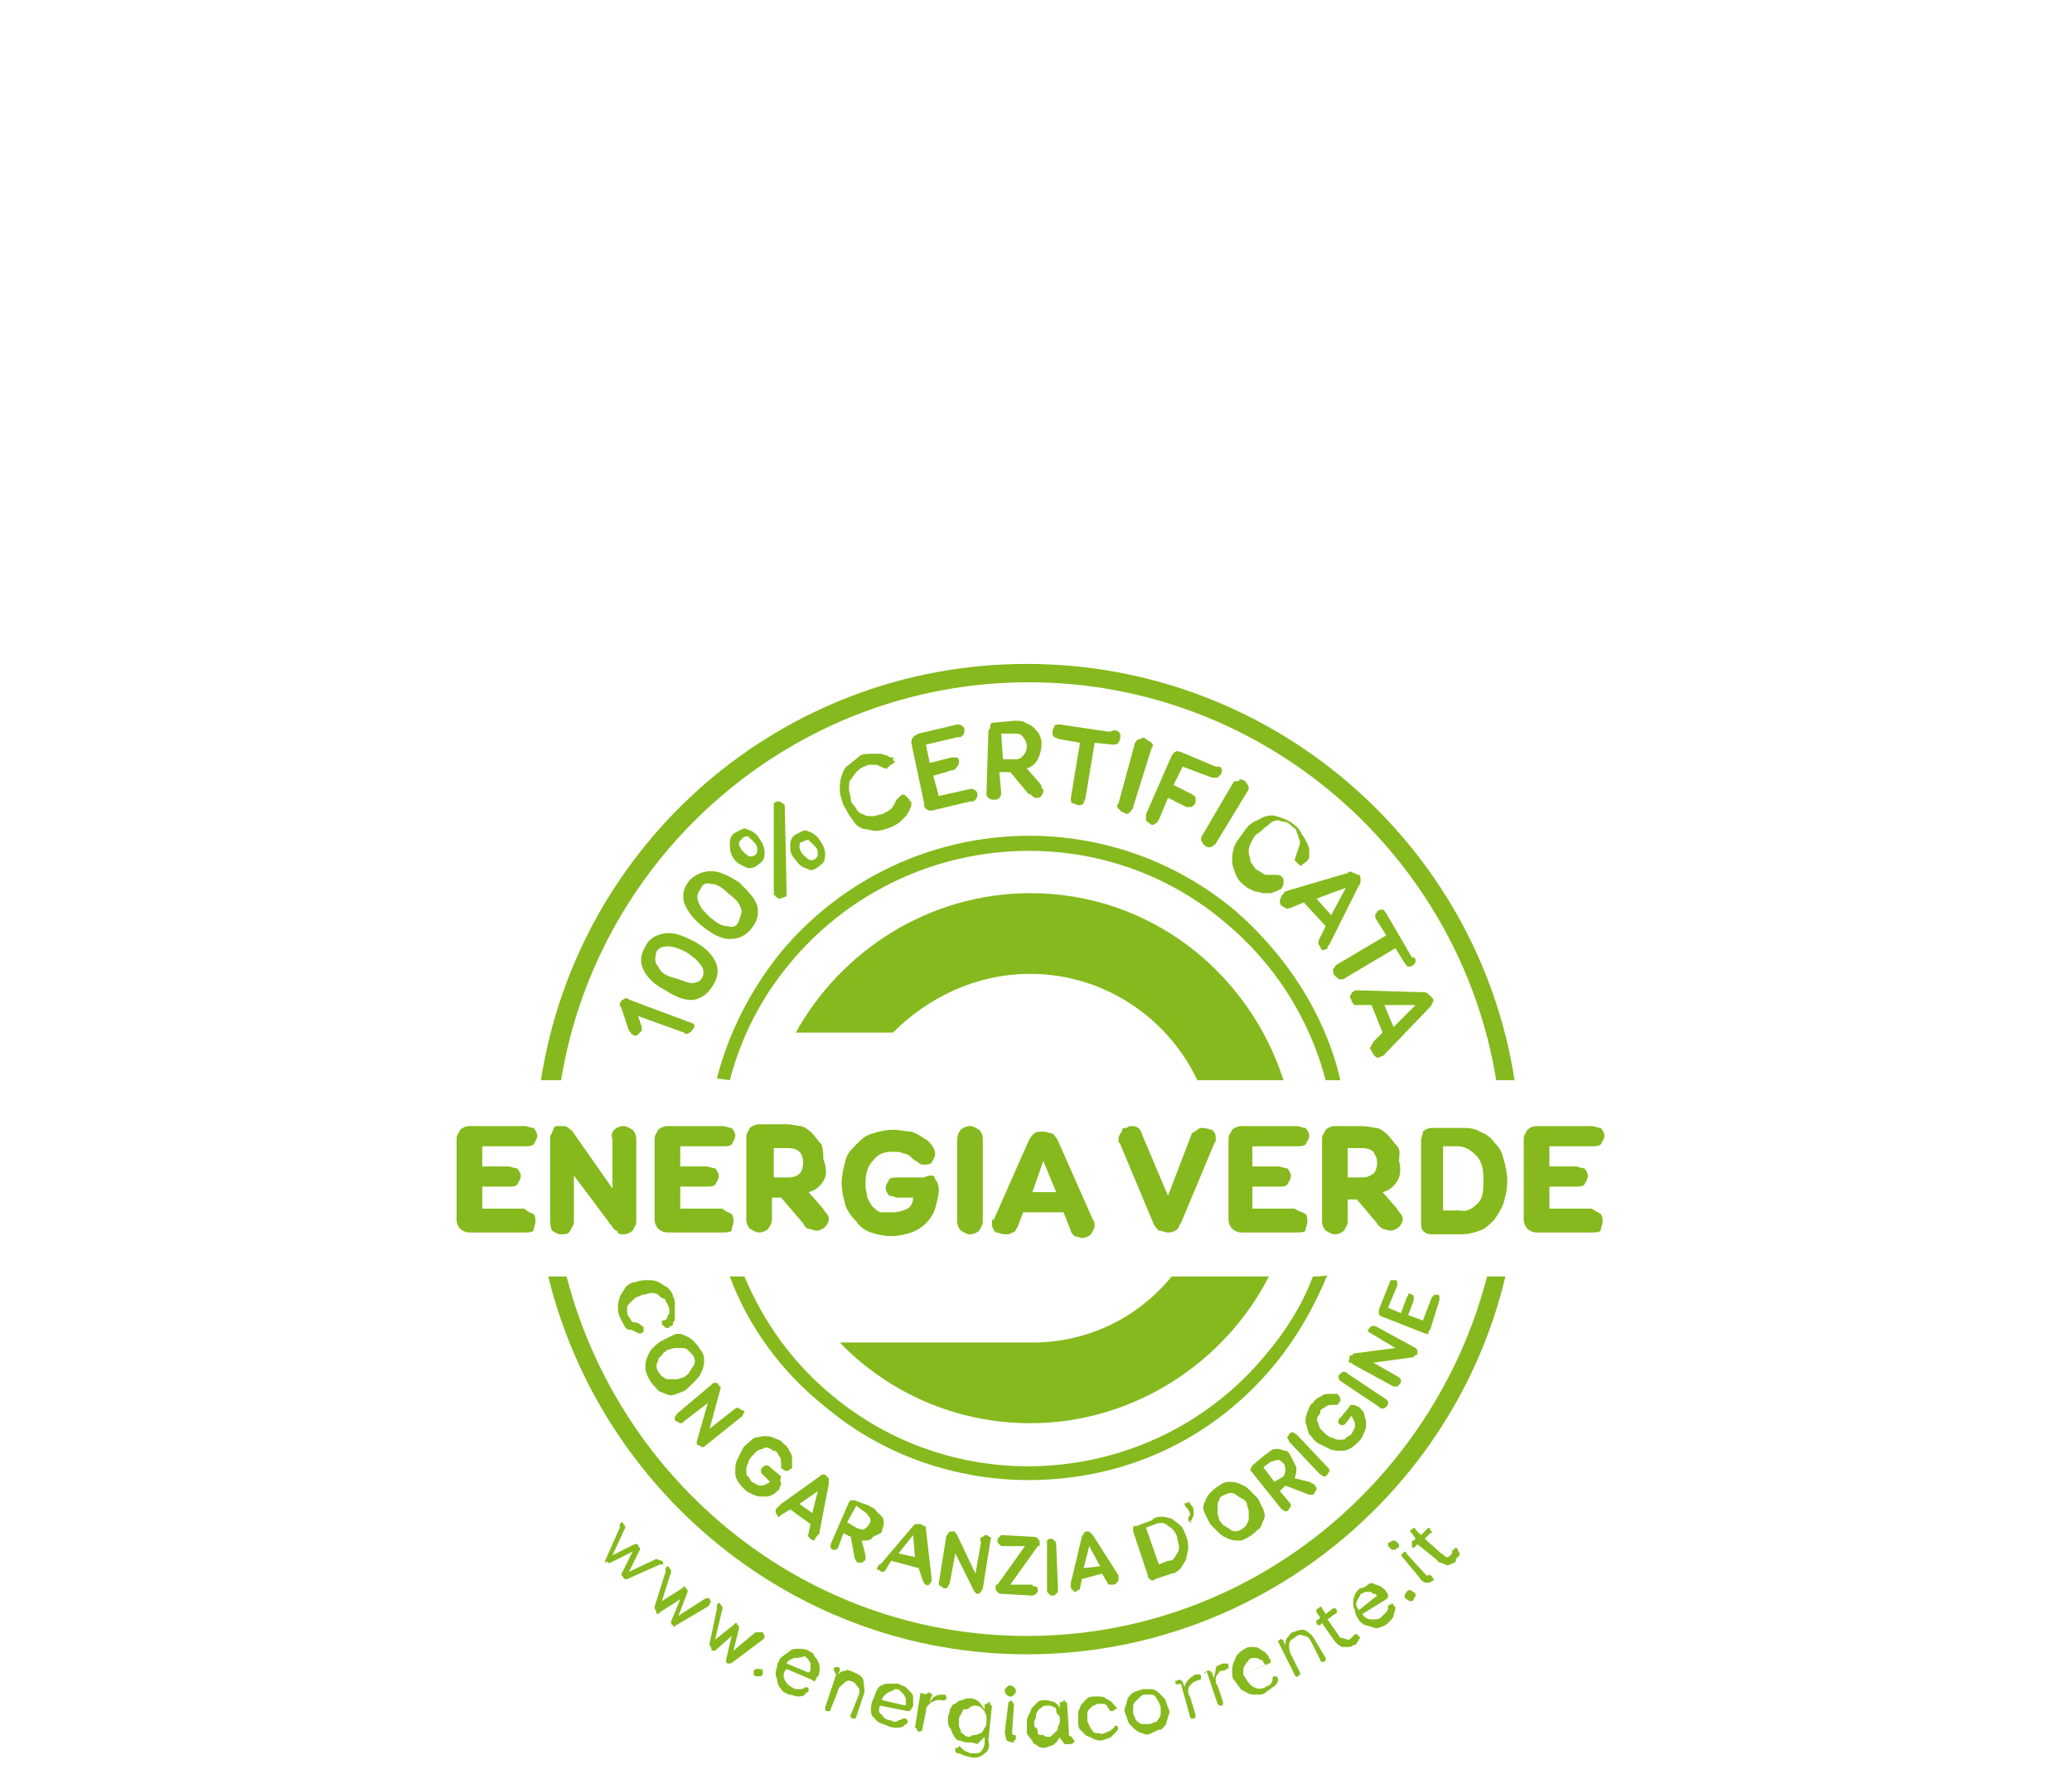<?xml version="1.0" encoding="utf-8"?>
<!-- Generator: Adobe Illustrator 22.1.0, SVG Export Plug-In . SVG Version: 6.00 Build 0)  -->
<svg version="1.1" id="Livello_1" xmlns="http://www.w3.org/2000/svg" xmlns:xlink="http://www.w3.org/1999/xlink" x="0px" y="0px"
	 viewBox="0 0 113 97" style="enable-background:new 0 0 113 97;" xml:space="preserve">
<style type="text/css">
	.st0{fill:#85B91D;}
</style>
<g>
	<g>
		<path class="st0" d="M37.8,55.8c0.1,0.1,0.1,0.2,0,0.3s-0.1,0.2-0.2,0.2c-0.1,0.1-0.2,0.1-0.3,0l-2.5-0.9L35,56c0,0.1,0,0.1,0,0.1
			c0,0.1,0,0.1,0,0.1c-0.1,0.1-0.1,0.1-0.2,0.2c-0.1,0.1-0.2,0.1-0.3,0c-0.1,0-0.1-0.1-0.1-0.1c-0.1-0.1-0.1-0.1-0.1-0.1L33.9,55
			c0-0.1-0.1-0.1-0.1-0.2s0-0.1,0-0.1c0.1-0.1,0.1-0.2,0.2-0.2c0.1-0.1,0.2-0.1,0.3,0l3.2,1.2C37.6,55.7,37.7,55.8,37.8,55.8z"/>
		<path class="st0" d="M36.2,50.9c0.5-0.1,1,0.1,1.6,0.4c0.6,0.3,1,0.7,1.2,1.1c0.2,0.4,0.2,0.8-0.1,1.3s-0.6,0.7-1,0.8
			s-1-0.1-1.6-0.5c-0.6-0.3-1-0.7-1.2-1.1c-0.2-0.4-0.2-0.8,0.1-1.3C35.4,51.2,35.7,51,36.2,50.9z M35.9,52.7
			c0.1,0.3,0.4,0.5,0.8,0.6s0.8,0.3,1,0.3c0.3,0,0.5-0.1,0.6-0.3s0.1-0.5-0.1-0.7c-0.2-0.3-0.5-0.5-0.8-0.7c-0.4-0.2-0.7-0.3-1-0.3
			s-0.5,0.1-0.6,0.3C35.7,52.3,35.7,52.5,35.9,52.7z"/>
		<path class="st0" d="M38.8,47.5c0.5,0,1,0.3,1.5,0.6c0.5,0.5,0.9,0.9,1,1.3c0.1,0.5,0,0.8-0.3,1.2s-0.7,0.6-1.2,0.6
			s-1-0.3-1.5-0.7s-0.8-0.8-1-1.3c-0.1-0.5,0-0.8,0.3-1.2C37.9,47.7,38.3,47.5,38.8,47.5z M38.1,49.2c0.1,0.3,0.3,0.5,0.6,0.8
			c0.4,0.3,0.6,0.5,1,0.5c0.3,0.1,0.5,0,0.6-0.3s0.2-0.5,0.1-0.7c-0.1-0.3-0.3-0.5-0.7-0.8c-0.3-0.3-0.6-0.5-0.9-0.5
			c-0.3-0.1-0.5,0-0.6,0.3C38,48.7,38,49,38.1,49.2z"/>
		<path class="st0" d="M39.8,46c0-0.3,0.1-0.5,0.3-0.6s0.5-0.3,0.6-0.2c0.3,0.1,0.5,0.2,0.7,0.5s0.3,0.5,0.3,0.8s-0.1,0.5-0.3,0.6
			c-0.2,0.2-0.5,0.3-0.7,0.2s-0.5-0.2-0.7-0.5C39.8,46.5,39.8,46.2,39.8,46z M40.3,46c0,0.1,0.1,0.3,0.2,0.4
			c0.1,0.1,0.3,0.3,0.4,0.3c0.1,0,0.2,0,0.3-0.1s0.1-0.1,0.1-0.3s-0.1-0.3-0.2-0.4c-0.1-0.1-0.3-0.3-0.3-0.3c-0.1,0-0.2,0-0.3,0.1
			C40.3,45.9,40.3,45.9,40.3,46z M42.2,43.8L42.2,43.8c0.1-0.1,0.2-0.1,0.3-0.1s0.1,0.1,0.2,0.1l0.1,0.1V44l0.1,4.7
			c0,0.1,0,0.1,0,0.1c0,0.1-0.1,0.1-0.1,0.1C42.6,49,42.5,49,42.5,49c-0.1,0-0.1-0.1-0.2-0.1c0-0.1-0.1-0.1-0.1-0.1v-0.1V44
			C42.2,43.9,42.2,43.8,42.2,43.8z M43.1,46.1c0-0.3,0.1-0.5,0.3-0.6s0.5-0.3,0.6-0.2c0.3,0.1,0.5,0.2,0.7,0.5s0.3,0.5,0.3,0.8
			s-0.1,0.5-0.3,0.6c-0.2,0.2-0.5,0.3-0.6,0.2c-0.3-0.1-0.5-0.2-0.7-0.5C43.1,46.6,43.1,46.4,43.1,46.1z M43.6,46.2
			c0,0.1,0.1,0.3,0.2,0.4c0.1,0.1,0.3,0.3,0.4,0.3c0.1,0,0.2,0,0.3-0.1s0.1-0.1,0.1-0.3s-0.1-0.3-0.2-0.4c-0.1-0.1-0.3-0.3-0.3-0.3
			c-0.1,0-0.2,0-0.3,0.1C43.6,45.9,43.6,46,43.6,46.2z"/>
		<path class="st0" d="M48,41.8c-0.1-0.1-0.2-0.1-0.3-0.1s-0.2,0-0.3,0s-0.2,0.1-0.3,0.1c-0.2,0.1-0.3,0.2-0.4,0.3
			c-0.1,0.1-0.2,0.3-0.3,0.4c-0.1,0.1-0.1,0.3-0.1,0.5s0.1,0.4,0.1,0.6s0.2,0.3,0.3,0.5s0.3,0.3,0.4,0.3c0.1,0.1,0.3,0.1,0.5,0.1
			s0.3-0.1,0.5-0.1c0.2-0.1,0.4-0.2,0.5-0.3s0.2-0.3,0.3-0.5c0.1-0.1,0.1-0.1,0.2-0.2c0.1-0.1,0.2-0.1,0.3,0s0.1,0.1,0.2,0.2
			c0,0.1,0,0.1,0.1,0.1c0,0.1,0,0.1,0,0.2c0,0.1-0.1,0.2-0.1,0.3c-0.1,0.1-0.1,0.2-0.2,0.3s-0.2,0.2-0.3,0.3s-0.3,0.2-0.5,0.3
			c-0.3,0.1-0.5,0.2-0.8,0.2s-0.5-0.1-0.7-0.1c-0.3-0.1-0.5-0.3-0.6-0.5c-0.2-0.2-0.3-0.5-0.5-0.8c-0.1-0.3-0.2-0.6-0.2-0.8
			c0-0.3,0-0.5,0.1-0.8s0.2-0.5,0.4-0.6c0.2-0.2,0.4-0.3,0.6-0.5c0.2-0.1,0.4-0.1,0.6-0.1c0.2,0,0.3,0,0.5,0c0.1,0,0.3,0.1,0.4,0.1
			c0.1,0.1,0.2,0.1,0.3,0.1s0.1,0.1,0.1,0.1c-0.1-0.1-0.1-0.1-0.1,0s0.1,0.1,0.1,0.1c0,0.1,0,0.1-0.1,0.1c0,0.1-0.1,0.1-0.1,0.1
			c-0.1,0-0.1,0.1-0.1,0.1c-0.1,0-0.1,0-0.1,0.1c-0.1,0-0.1,0-0.1,0C48.2,41.9,48.1,41.8,48,41.8z"/>
		<path class="st0" d="M53.2,43.1c0.1,0.1,0.1,0.1,0.1,0.2c0,0.1,0,0.2-0.1,0.3s-0.1,0.1-0.3,0.1l-2.1,0.5c-0.1,0-0.2,0-0.3-0.1
			s-0.1-0.1-0.1-0.3l-0.7-3.3c0-0.1,0-0.2,0.1-0.3s0.1-0.1,0.3-0.2l2.1-0.5c0.1,0,0.2,0,0.3,0.1s0.1,0.1,0.1,0.2
			c0,0.1,0,0.2-0.1,0.3s-0.1,0.1-0.3,0.1l-1.7,0.4l0.2,1l1.2-0.3c0.1,0,0.2,0,0.3,0c0.1,0.1,0.1,0.1,0.1,0.2c0,0.1,0,0.2-0.1,0.3
			S52.1,42,51.9,42l-1,0.3l0.3,1.1L53,43C53,43,53.2,43.1,53.2,43.1z"/>
		<path class="st0" d="M56.6,41.4c-0.1,0.2-0.3,0.4-0.6,0.5l0.7,0.8c0.1,0.1,0.1,0.2,0.1,0.2c0,0.1,0.1,0.1,0.1,0.2
			c0,0.1,0,0.1-0.1,0.3c-0.1,0.1-0.1,0.1-0.3,0.1c-0.1,0-0.1,0-0.2-0.1s-0.1-0.1-0.2-0.1l-1-1.2h-0.6l0.1,1.1c0,0.1,0,0.2-0.1,0.3
			s-0.1,0.1-0.3,0.1c-0.1,0-0.2,0-0.3-0.1s-0.1-0.1-0.1-0.3l0.1-3.2c0-0.1,0-0.2,0.1-0.3c0-0.3,0.1-0.3,0.2-0.3l1.1-0.1
			c0.3,0,0.5,0,0.6,0.1c0.2,0.1,0.3,0.1,0.5,0.3c0.1,0.1,0.3,0.3,0.3,0.4c0.1,0.2,0.1,0.3,0.1,0.5C56.8,40.9,56.7,41.2,56.6,41.4z
			 M55.8,41.2c0.1-0.1,0.2-0.3,0.2-0.5s-0.1-0.4-0.2-0.5C55.7,40,55.5,40,55.3,40h-0.7l0.1,1.4h0.7C55.6,41.4,55.7,41.3,55.8,41.2z"
			/>
		<path class="st0" d="M61,39.9c0.1,0.1,0.1,0.1,0.1,0.3S61,40.4,61,40.5c-0.1,0.1-0.2,0.1-0.3,0.1l-1-0.1l-0.5,3
			c0,0.1-0.1,0.2-0.1,0.3c-0.1,0.1-0.2,0.1-0.3,0.1s-0.2-0.1-0.3-0.1s-0.1-0.2-0.1-0.3l0.5-3l-1.1-0.2c-0.1,0-0.2-0.1-0.3-0.1
			c-0.1-0.1-0.1-0.1-0.1-0.3s0.1-0.2,0.1-0.3s0.2-0.1,0.3-0.1l2.7,0.4C60.8,39.8,60.9,39.8,61,39.9z"/>
		<path class="st0" d="M62.2,40.3c0.1-0.1,0.2-0.1,0.3,0s0.2,0.1,0.3,0.2c0.1,0.1,0.1,0.2,0,0.3l-1,3.2c0,0.1-0.1,0.2-0.2,0.3
			c-0.1,0.1-0.2,0.1-0.3,0c-0.1,0-0.2-0.1-0.3-0.2c-0.1-0.1-0.1-0.2,0-0.3l0.9-3.3C62,40.4,62,40.3,62.2,40.3z"/>
		<path class="st0" d="M66.6,41.9c0.1,0.1,0,0.2,0,0.3c-0.1,0.1-0.1,0.1-0.2,0.2c-0.1,0-0.2,0-0.3,0l-1.6-0.6l-0.5,1l1,0.5
			c0.1,0.1,0.2,0.1,0.2,0.2c0,0.1,0,0.2,0,0.3c-0.1,0.1-0.1,0.1-0.2,0.2c-0.1,0-0.2,0-0.3,0l-1-0.5l-0.5,1.2
			c-0.1,0.1-0.1,0.2-0.2,0.2c-0.1,0.1-0.2,0.1-0.3,0s-0.2-0.1-0.2-0.2s0-0.2,0-0.3l1.4-3.2C64,41.1,64,41,64.1,41
			c0.1-0.1,0.2,0,0.3,0l1.9,0.8C66.5,41.8,66.6,41.8,66.6,41.9z"/>
		<path class="st0" d="M67.6,42.5c0.1,0,0.2,0,0.3,0.1c0.1,0.1,0.1,0.1,0.2,0.3c0,0.1,0,0.2-0.1,0.3L66.3,46
			c-0.1,0.1-0.1,0.1-0.3,0.2c-0.1,0-0.2,0-0.3-0.1c-0.1-0.1-0.1-0.1-0.2-0.3c0-0.1,0-0.2,0.1-0.3l1.7-2.9
			C67.5,42.6,67.6,42.6,67.6,42.5z"/>
		<path class="st0" d="M70.9,45.9c0-0.1-0.1-0.2-0.1-0.3s-0.1-0.2-0.1-0.3s-0.1-0.1-0.3-0.3s-0.3-0.2-0.5-0.2
			c-0.1-0.1-0.3-0.1-0.5,0S69.2,45,69,45.1c-0.1,0.1-0.3,0.3-0.5,0.4c-0.1,0.1-0.2,0.3-0.3,0.5c-0.1,0.2-0.1,0.3-0.1,0.5
			c0,0.1,0.1,0.3,0.1,0.5c0.1,0.1,0.2,0.3,0.3,0.4c0.2,0.1,0.3,0.2,0.5,0.3c0.2,0,0.4,0,0.6,0c0.1,0,0.2,0,0.3,0.1
			c0.1,0.1,0.1,0.1,0.1,0.3c0,0.1,0,0.2-0.1,0.3c0,0.1-0.1,0.1-0.1,0.1c-0.1,0-0.1,0.1-0.2,0.1s-0.2,0.1-0.3,0.1s-0.3,0-0.4,0
			s-0.3-0.1-0.5-0.1c-0.1-0.1-0.3-0.1-0.5-0.3c-0.3-0.2-0.4-0.4-0.5-0.6c-0.1-0.3-0.2-0.5-0.2-0.7c0-0.3,0-0.5,0.1-0.8
			s0.3-0.5,0.5-0.8s0.4-0.5,0.6-0.6c0.3-0.1,0.5-0.3,0.7-0.3c0.3-0.1,0.5,0,0.8,0.1s0.5,0.2,0.7,0.4c0.2,0.1,0.3,0.3,0.4,0.5
			c0.1,0.1,0.2,0.3,0.3,0.5s0.1,0.3,0.1,0.4c0,0.1,0,0.2,0,0.3s0,0.1-0.1,0.2c0,0.1-0.1,0.1-0.1,0.1c-0.1,0.1-0.1,0.1-0.1,0.1
			c-0.1,0-0.1,0.1-0.1,0.1c-0.1,0-0.1,0-0.1,0l-0.1-0.1L70.7,47l-0.1-0.1C70.9,46,70.9,46,70.9,45.9z"/>
		<path class="st0" d="M71.1,49.2l-0.7,0.3c-0.1,0-0.2,0.1-0.3,0c-0.1,0-0.1-0.1-0.2-0.1c-0.1-0.1-0.1-0.2-0.1-0.3s0.1-0.2,0.1-0.3
			c0.1,0,0.1-0.1,0.1-0.1l0.1-0.1l3.4-1c0.1-0.1,0.2-0.1,0.3,0c0.1,0,0.2,0.1,0.3,0.1s0.1,0.2,0.1,0.3s0,0.2-0.1,0.3l-1.6,3.2
			c-0.1,0.1-0.1,0.1-0.1,0.2c-0.1,0.1-0.3,0.1-0.3,0.1S72,51.7,72,51.6c-0.1-0.1-0.1-0.1-0.1-0.2s0-0.1,0.1-0.3l0.3-0.6L71.1,49.2z
			 M72.6,49.9l0.8-1.5L71.8,49L72.6,49.9z"/>
		<path class="st0" d="M77.2,52.4c0,0.1-0.1,0.2-0.1,0.2c-0.1,0.1-0.2,0.1-0.3,0.1s-0.1-0.1-0.2-0.2l-0.5-0.8l-2.7,1.6
			c-0.1,0.1-0.2,0.1-0.3,0.1s-0.2-0.1-0.3-0.2s-0.1-0.2-0.1-0.3s0.1-0.2,0.2-0.3l2.7-1.6l-0.5-0.8C75,50.1,75,50,75,49.9
			s0.1-0.1,0.1-0.2c0.1-0.1,0.2-0.1,0.3-0.1s0.1,0.1,0.2,0.2l1.4,2.4C77.2,52.2,77.2,52.3,77.2,52.4z"/>
		<path class="st0" d="M74.8,54.8H74c-0.1,0-0.2,0-0.2-0.1c-0.1-0.1-0.1-0.1-0.1-0.2c-0.1-0.1-0.1-0.2,0-0.3c0-0.1,0.1-0.1,0.2-0.2
			c0.1,0,0.1,0,0.1,0h0.1l3.5,0.1c0.1,0,0.2,0,0.3,0.1c0.1,0.1,0.1,0.1,0.2,0.2c0.1,0.1,0.1,0.2,0,0.3c0,0.1-0.1,0.2-0.2,0.3
			l-2.4,2.5c-0.1,0.1-0.1,0.1-0.2,0.1c-0.1,0.1-0.2,0.1-0.3,0c-0.1-0.1-0.1-0.1-0.2-0.3c-0.1-0.1-0.1-0.2,0-0.3
			c0-0.1,0.1-0.1,0.1-0.2l0.5-0.5L74.8,54.8z M76,56l1.2-1.2h-1.7L76,56z"/>
	</g>
	<g>
		<path class="st0" d="M36.4,71.8c0-0.1,0.1-0.1,0.1-0.2s0-0.1,0-0.2s0-0.1-0.1-0.3c-0.1-0.1-0.1-0.3-0.2-0.3s-0.2-0.1-0.3-0.2
			s-0.3-0.1-0.4-0.1c-0.1,0-0.3,0.1-0.5,0.1c-0.1,0.1-0.3,0.1-0.4,0.2c-0.1,0.1-0.2,0.2-0.3,0.3c-0.1,0.1-0.1,0.2-0.1,0.3
			s0,0.3,0.1,0.4s0.1,0.3,0.3,0.3s0.3,0.1,0.4,0.2c0.1,0,0.1,0.1,0.1,0.1s0,0.1,0,0.2C35,72.7,35,72.7,35,72.7h-0.1
			c-0.1,0-0.1,0-0.1,0s-0.1-0.1-0.2-0.1c-0.1-0.1-0.2-0.1-0.3-0.1s-0.2-0.1-0.3-0.3s-0.1-0.2-0.2-0.4c-0.1-0.2-0.1-0.4-0.1-0.6
			s0.1-0.4,0.1-0.5c0.1-0.2,0.2-0.3,0.3-0.5c0.1-0.1,0.3-0.3,0.6-0.3c0.2-0.1,0.5-0.1,0.6-0.1c0.2,0,0.4,0,0.6,0.1
			c0.2,0.1,0.3,0.2,0.5,0.3c0.1,0.1,0.3,0.3,0.3,0.5c0.1,0.1,0.1,0.3,0.1,0.5c0,0.1,0,0.3,0,0.4s0,0.4,0,0.4
			c-0.1,0.1-0.1,0.1-0.1,0.2s-0.1,0.1-0.1,0.1c-0.1,0-0.1,0.1-0.1,0.1c-0.1,0-0.1,0-0.1,0c-0.1,0-0.1,0-0.1,0l-0.1-0.1l-0.1-0.1
			v-0.1V72C36.3,72,36.4,71.9,36.4,71.8z"/>
		<path class="st0" d="M38.4,74.1c0,0.2,0,0.4-0.1,0.6S38.2,75,38,75.2c-0.1,0.1-0.3,0.3-0.5,0.5s-0.4,0.2-0.6,0.3
			c-0.2,0.1-0.4,0.1-0.6,0c-0.2-0.1-0.4-0.1-0.5-0.3c-0.1-0.1-0.3-0.3-0.4-0.5c-0.1-0.2-0.2-0.4-0.2-0.6s0-0.4,0.1-0.6
			s0.1-0.3,0.3-0.5c0.1-0.1,0.3-0.3,0.5-0.4s0.4-0.2,0.6-0.3c0.2-0.1,0.4-0.1,0.6,0c0.2,0.1,0.3,0.1,0.5,0.3
			c0.1,0.1,0.3,0.3,0.4,0.5C38.3,73.7,38.4,73.9,38.4,74.1z M37.5,73.6c-0.1-0.1-0.2-0.1-0.3-0.1s-0.3,0-0.4,0
			c-0.1,0-0.3,0.1-0.4,0.1c-0.1,0.1-0.3,0.2-0.3,0.3C36,74,35.9,74,35.9,74.2c-0.1,0.1-0.1,0.3-0.1,0.3c0,0.1,0.1,0.3,0.1,0.3
			c0.1,0.1,0.1,0.2,0.3,0.3c0.1,0.1,0.2,0.1,0.3,0.1s0.3,0,0.4,0c0.1,0,0.3-0.1,0.4-0.1c0.1-0.1,0.3-0.2,0.3-0.3
			c0.1-0.1,0.1-0.2,0.2-0.3c0.1-0.1,0.1-0.3,0.1-0.3c0-0.1-0.1-0.3-0.1-0.3C37.6,73.7,37.6,73.7,37.5,73.6z"/>
		<path class="st0" d="M40.3,76.8c0.1,0,0.1,0.1,0.2,0.1c0.1,0,0.1,0.1,0.1,0.1s-0.1,0.1-0.1,0.2l-2,1.6c-0.1,0.1-0.1,0.1-0.2,0.1
			s-0.1-0.1-0.2-0.1S38,78.7,38,78.7v-0.1l0.6-2.1l-1.3,1c-0.1,0.1-0.1,0.1-0.2,0.1s-0.1-0.1-0.2-0.1s-0.1-0.1-0.1-0.2
			s0.1-0.1,0.1-0.2l1.9-1.6c0.1-0.1,0.1-0.1,0.2-0.1s0.1,0,0.2,0.1c0,0.1,0.1,0.1,0.1,0.1c0,0.1,0,0.1,0,0.1l-0.6,2.2l1.4-1.1
			C40.1,76.8,40.2,76.7,40.3,76.8z"/>
		<path class="st0" d="M42.6,80.9c0,0.1-0.1,0.2-0.1,0.3c-0.1,0.1-0.3,0.3-0.4,0.3c-0.1,0.1-0.3,0.1-0.5,0.1s-0.3,0-0.5-0.1
			s-0.3-0.1-0.5-0.3c-0.1-0.1-0.3-0.3-0.4-0.5c-0.1-0.2-0.1-0.3-0.1-0.5s0-0.4,0.1-0.6s0.2-0.4,0.3-0.6s0.3-0.3,0.5-0.5
			s0.4-0.1,0.6-0.2c0.2,0,0.4,0,0.6,0.1c0.2,0.1,0.4,0.1,0.5,0.3c0.2,0.1,0.3,0.3,0.4,0.5c0.1,0.1,0.1,0.3,0.1,0.6
			c0,0.1,0,0.1,0,0.2s-0.1,0.1-0.1,0.1c-0.1,0.1-0.1,0.1-0.2,0.1c-0.1,0-0.1,0-0.2-0.1c-0.1,0-0.1-0.1-0.1-0.1s0-0.1,0-0.2
			s0-0.3-0.1-0.4s-0.1-0.3-0.3-0.3s0-0.1-0.2-0.1c-0.1-0.1-0.3-0.1-0.4,0c-0.1,0-0.3,0.1-0.3,0.1c-0.1,0.1-0.2,0.2-0.3,0.3
			c-0.1,0.1-0.2,0.3-0.2,0.4c-0.1,0.1-0.1,0.3-0.1,0.4s0,0.3,0.1,0.3c0.1,0.1,0.1,0.2,0.2,0.3c0.2,0.1,0.3,0.2,0.5,0.2
			s0.3-0.1,0.5-0.2l-0.4-0.4c-0.1-0.1-0.1-0.1-0.1-0.2s0-0.1,0.1-0.2s0.1-0.1,0.2-0.1c0.1,0,0.1,0,0.2,0.1l0.6,0.5
			C42.5,80.8,42.6,80.8,42.6,80.9z"/>
		<path class="st0" d="M43.1,82.3l-0.5,0.3c-0.1,0.1-0.1,0.1-0.1,0.1c-0.1,0-0.1,0-0.1-0.1c-0.1-0.1-0.1-0.1-0.1-0.2s0-0.1,0.1-0.2
			l0.1-0.1l0.1-0.1l2.1-1.5c0.1-0.1,0.1-0.1,0.2-0.1c0.1,0,0.1,0,0.2,0.1s0.1,0.1,0.1,0.2s0,0.1,0,0.2l-0.5,2.6c0,0.1,0,0.1-0.1,0.2
			S44.4,84,44.4,84s-0.1,0-0.2-0.1c-0.1-0.1-0.1-0.1-0.1-0.1c-0.1-0.1,0-0.1,0-0.2l0.1-0.5L43.1,82.3z M44.3,82.5l0.3-1.2l-1,0.7
			L44.3,82.5z"/>
		<path class="st0" d="M47.6,83.8C47.5,84,47.3,84,47,84l0.2,0.8c0,0.1,0,0.1,0,0.2s0,0.1-0.1,0.1c0,0.1-0.1,0.1-0.1,0.1
			c-0.1,0-0.1,0-0.2,0s-0.1-0.1-0.1-0.1s-0.1-0.1-0.1-0.2l-0.2-1.1L46,83.6l-0.3,0.8c-0.1,0.1-0.1,0.1-0.1,0.1c-0.1,0-0.1,0-0.2,0
			c-0.1-0.1-0.1-0.1-0.1-0.1s0-0.1,0-0.2l1-2.3c0.1-0.1,0.1-0.1,0.1-0.1c0.1,0,0.1,0,0.2,0l0.8,0.3c0.1,0.1,0.3,0.1,0.4,0.3
			c0.1,0.1,0.2,0.2,0.3,0.3c0.1,0.1,0.1,0.3,0.1,0.4s-0.1,0.3-0.1,0.4S47.8,83.7,47.6,83.8z M47.1,83.4c0.1-0.1,0.2-0.1,0.3-0.3
			c0.1-0.1,0.1-0.3,0-0.4s-0.1-0.2-0.3-0.3l-0.4-0.3L46.2,83l0.5,0.3C46.9,83.4,47.1,83.4,47.1,83.4z"/>
		<path class="st0" d="M48.6,85.1l-0.3,0.5c-0.1,0.1-0.1,0.1-0.1,0.1c-0.1,0-0.1,0-0.1,0c-0.1,0-0.1-0.1-0.2-0.1s-0.1-0.1,0-0.2
			c0,0,0-0.1,0.1-0.1l0.1-0.1l1.7-2c0.1-0.1,0.1-0.1,0.2-0.1s0.1,0,0.2,0c0.1,0,0.1,0.1,0.2,0.1s0.1,0.1,0.1,0.2l0.3,2.6
			c0,0.1,0,0.1,0,0.2s-0.1,0.1-0.1,0.2c-0.1,0-0.1,0.1-0.2,0c-0.1,0-0.1-0.1-0.1-0.1s-0.1-0.1-0.1-0.2l-0.2-0.6L48.6,85.1z
			 M49.9,84.9l-0.1-1.2l-0.8,1L49.9,84.9z"/>
		<path class="st0" d="M53.6,83.8c0.1-0.1,0.1-0.1,0.2-0.1s0.1,0.1,0.2,0.1s0,0.2,0,0.3l-0.4,2.5c0,0.1-0.1,0.1-0.1,0.2
			c-0.1,0.1-0.1,0.1-0.2,0.1s-0.1,0-0.1-0.1c-0.1,0-0.1-0.1-0.1-0.1l-1-2l-0.3,1.6c0,0.1-0.1,0.1-0.1,0.2s-0.1,0.1-0.2,0.1
			s-0.1-0.1-0.2-0.1c-0.1-0.1-0.1-0.1-0.1-0.2l0.4-2.5c0-0.1,0.1-0.1,0.1-0.2c0.1-0.1,0.1-0.1,0.3-0.1c0.1,0,0.1,0,0.1,0.1
			c0.1,0,0.1,0.1,0.1,0.1l1,2.1l0.3-1.7C53.4,83.9,53.5,83.8,53.6,83.8z"/>
		<path class="st0" d="M56.5,86.5c0.1,0.1,0.1,0.1,0.1,0.2s0,0.1-0.1,0.2C56.4,87,56.3,87,56.3,87l-1.7-0.1c-0.1,0-0.1,0-0.2-0.1
			s-0.1-0.1-0.1-0.2v-0.1c0-0.1,0-0.1,0.1-0.1l1.5-2.1h-1.2c-0.1,0-0.1,0-0.2-0.1s-0.1-0.1-0.1-0.2s0-0.1,0.1-0.2s0.1-0.1,0.2-0.1
			l1.7,0.1c0.1,0,0.1,0,0.2,0.1s0.1,0.1,0.1,0.2v0.1c0,0.1,0,0.1-0.1,0.1l-1.5,2.1h1.2C56.3,86.5,56.4,86.5,56.5,86.5z"/>
		<path class="st0" d="M57.1,84c0.1-0.1,0.1-0.1,0.2-0.1s0.1,0,0.2,0.1c0.1,0.1,0.1,0.1,0.1,0.2l0.1,2.5c0,0.1,0,0.1-0.1,0.2
			S57.5,87,57.4,87s-0.1,0-0.2-0.1c-0.1-0.1-0.1-0.1-0.1-0.2V84C57,84.1,57,84,57.1,84z"/>
		<path class="st0" d="M59,86.1l-0.1,0.5c0,0.1-0.1,0.1-0.1,0.1c-0.1,0-0.1,0.1-0.1,0.1c-0.1,0-0.1,0-0.2-0.1s-0.1-0.1-0.1-0.2
			s0-0.1,0-0.1v-0.1l0.6-2.5c0-0.1,0.1-0.1,0.1-0.2c0.1-0.1,0.1-0.1,0.2-0.1s0.1,0,0.2,0.1c0.1,0.1,0.1,0.1,0.1,0.1l1.4,2.2
			c0,0.1,0,0.2,0,0.2c0,0.1,0,0.1-0.1,0.2s-0.1,0.1-0.2,0.1c-0.1,0-0.1,0-0.2,0s-0.1-0.1-0.1-0.1l-0.3-0.5L59,86.1z M60,85.4
			l-0.6-1.1l-0.3,1.2L60,85.4z"/>
		<path class="st0" d="M63.4,82.7c0.2,0,0.4,0.1,0.5,0.1c0.1,0.1,0.3,0.2,0.5,0.4c0.1,0.1,0.2,0.3,0.3,0.6c0.1,0.2,0.1,0.5,0.1,0.6
			c0,0.2-0.1,0.4-0.1,0.6c-0.1,0.2-0.2,0.3-0.3,0.5c-0.1,0.1-0.3,0.3-0.5,0.3L63,86.1c-0.1,0.1-0.2,0.1-0.3,0s-0.1-0.1-0.1-0.2
			l-0.8-2.4c0-0.1,0-0.1,0-0.2s0.1-0.1,0.2-0.1l0.8-0.3C63,82.7,63.2,82.7,63.4,82.7z M64,85c0.1-0.1,0.1-0.2,0.2-0.3
			c0.1-0.1,0.1-0.3,0.1-0.4s-0.1-0.3-0.1-0.5c-0.1-0.3-0.3-0.5-0.5-0.6C63.5,83,63.3,83,63,83.1l-0.5,0.2l0.7,2l0.5-0.2
			C63.8,85.1,63.9,85.1,64,85z"/>
		<path class="st0" d="M64.6,82C64.6,81.9,64.7,81.9,64.6,82c0.2-0.1,0.2-0.1,0.2-0.1c0.1,0,0.1,0.1,0.1,0.1l0.1,0.1
			c0.1,0.1,0.1,0.3,0.1,0.4s0,0.2-0.1,0.3c0,0.1,0,0.1-0.1,0.1L65,83c-0.1,0-0.1,0-0.1,0l-0.1-0.1c0-0.1,0-0.1,0-0.1s0-0.1,0.1-0.2
			c0-0.1,0-0.1-0.1-0.3l-0.1-0.1C64.6,82.1,64.6,82,64.6,82z"/>
		<path class="st0" d="M67,80.8c0.2,0,0.4,0,0.6,0.1s0.3,0.1,0.5,0.3c0.1,0.1,0.3,0.3,0.5,0.5c0.1,0.2,0.2,0.4,0.3,0.6
			c0.1,0.3,0.1,0.4,0,0.6s-0.1,0.4-0.3,0.5c-0.1,0.1-0.3,0.3-0.5,0.4S67.8,84,67.6,84c-0.2,0-0.4,0-0.6-0.1s-0.3-0.1-0.5-0.3
			c-0.1-0.1-0.3-0.3-0.5-0.5c-0.1-0.2-0.2-0.4-0.3-0.6c-0.1-0.2-0.1-0.4,0-0.6s0.1-0.3,0.3-0.5c0.1-0.1,0.3-0.3,0.5-0.4
			C66.6,80.9,66.8,80.8,67,80.8z M66.5,81.8c-0.1,0.1-0.1,0.2-0.1,0.3s0,0.3,0,0.4s0.1,0.3,0.1,0.4c0.1,0.1,0.2,0.3,0.3,0.3
			c0.1,0.1,0.2,0.1,0.3,0.2s0.3,0.1,0.3,0.1c0.1,0,0.3-0.1,0.3-0.1c0.1-0.1,0.2-0.1,0.3-0.3s0.1-0.2,0.1-0.3c0-0.1,0-0.3,0-0.4
			S68,82.1,68,82s-0.2-0.3-0.3-0.3c-0.1-0.1-0.2-0.1-0.3-0.2c-0.1-0.1-0.3-0.1-0.3-0.1c-0.1,0-0.3,0.1-0.3,0.1
			C66.6,81.6,66.5,81.6,66.5,81.8z"/>
		<path class="st0" d="M70.7,80c0,0.2,0,0.4-0.1,0.6l0.8,0.2c0.1,0,0.1,0.1,0.2,0.1s0.1,0.1,0.1,0.1c0.1,0.1,0.1,0.1,0.1,0.2
			s-0.1,0.1-0.1,0.2c-0.1,0.1-0.1,0.1-0.1,0.1c-0.1,0-0.1,0-0.2,0L70.1,81l-0.3,0.3l0.5,0.6c0.1,0.1,0.1,0.1,0.1,0.2
			s-0.1,0.1-0.1,0.2c-0.1,0.1-0.1,0.1-0.2,0.1s-0.1-0.1-0.2-0.1l-1.6-2c-0.1-0.1-0.1-0.1-0.1-0.2s0.1-0.1,0.1-0.2l0.6-0.5
			c0.1-0.1,0.3-0.2,0.4-0.3s0.3-0.1,0.4-0.1s0.3,0.1,0.4,0.1s0.2,0.1,0.3,0.3C70.5,79.6,70.6,79.8,70.7,80z M70.1,80.2
			c0-0.1,0-0.3-0.1-0.4s-0.2-0.2-0.3-0.2c-0.1,0-0.3,0.1-0.4,0.1L68.9,80l0.6,0.8l0.5-0.3C70,80.5,70.1,80.3,70.1,80.2z"/>
		<path class="st0" d="M70.2,78.4c0-0.1,0.1-0.1,0.1-0.2c0.1-0.1,0.1-0.1,0.2-0.1s0.1,0.1,0.2,0.1l1.7,1.8c0.1,0.1,0.1,0.1,0.1,0.2
			s-0.1,0.1-0.1,0.2c-0.1,0.1-0.1,0.1-0.2,0.1s-0.1-0.1-0.2-0.1l-1.7-1.8C70.3,78.5,70.2,78.4,70.2,78.4z"/>
		<path class="st0" d="M73.8,76.6c0.1,0,0.2,0.1,0.3,0.1c0.1,0.1,0.3,0.3,0.3,0.4s0.1,0.3,0.1,0.5s0,0.3-0.1,0.5s-0.1,0.3-0.3,0.5
			c-0.1,0.1-0.3,0.3-0.5,0.4s-0.3,0.1-0.5,0.1s-0.4,0-0.6-0.1s-0.4-0.2-0.6-0.3c-0.2-0.1-0.3-0.3-0.5-0.5c-0.1-0.2-0.1-0.4-0.2-0.6
			c0-0.2,0-0.4,0.1-0.6s0.1-0.4,0.3-0.5c0.1-0.2,0.3-0.3,0.5-0.4c0.1-0.1,0.3-0.1,0.6-0.1c0.1,0,0.1,0,0.2,0s0.1,0.1,0.1,0.1
			c0.1,0.1,0.1,0.1,0.1,0.2s0,0.1-0.1,0.2c0,0.1-0.1,0.1-0.1,0.1s-0.1,0-0.2,0s-0.3,0-0.4,0.1S72,76.8,72,77c0,0,0,0.1-0.1,0.2
			s-0.1,0.3,0,0.4c0,0.1,0.1,0.3,0.1,0.3c0.1,0.1,0.2,0.2,0.3,0.3c0.1,0.1,0.3,0.2,0.4,0.2c0.1,0.1,0.3,0.1,0.4,0.1s0.3,0,0.3-0.1
			c0.1-0.1,0.2-0.1,0.3-0.2c0.1-0.2,0.2-0.3,0.2-0.5s-0.1-0.3-0.2-0.5l-0.3,0.4c-0.1,0.1-0.1,0.1-0.2,0.1s-0.1,0-0.2-0.1s0,0,0-0.1
			s0-0.1,0.1-0.2l0.5-0.6C73.6,76.6,73.7,76.6,73.8,76.6z"/>
		<path class="st0" d="M73,75.1c0-0.1,0-0.1,0.1-0.2s0.1-0.1,0.2-0.1s0.1,0,0.2,0.1l2.1,1.4c0.1,0.1,0.1,0.1,0.1,0.2s0,0.1-0.1,0.2
			s-0.1,0.1-0.2,0.1s-0.1,0-0.2-0.1l-2.1-1.4C73.1,75.3,73,75.2,73,75.1z"/>
		<path class="st0" d="M74.6,72.6c0-0.1,0-0.1,0.1-0.2s0.1-0.1,0.1-0.1s0.1,0,0.2,0l2.2,1.2c0.1,0.1,0.1,0.1,0.1,0.1s0,0.1,0,0.2
			s-0.1,0.1-0.1,0.1c-0.1,0-0.1,0.1-0.1,0.1l-2.2,0.3l1.4,0.8c0.1,0.1,0.1,0.1,0.1,0.2s0,0.1-0.1,0.2s-0.1,0.1-0.1,0.1s-0.1,0-0.2,0
			l-2.2-1.2c-0.1-0.1-0.1-0.1-0.2-0.1c-0.1-0.1,0-0.1,0-0.3c0-0.1,0.1-0.1,0.1-0.1c0.1,0,0.1-0.1,0.1-0.1l2.3-0.3L74.6,72.6
			C74.6,72.7,74.6,72.7,74.6,72.6z"/>
		<path class="st0" d="M78.2,70.6c0.1,0,0.1,0,0.2,0s0.1,0.1,0.1,0.1s0,0.1,0,0.2L78,72.5c-0.1,0.1-0.1,0.1-0.1,0.2s-0.1,0-0.2,0
			l-2.3-0.9c-0.1,0-0.1-0.1-0.2-0.1c0-0.1,0-0.1,0-0.3l0.6-1.5c0-0.1,0.1-0.1,0.1-0.1s0.1,0,0.2,0s0.1,0.1,0.1,0.1s0,0.1,0,0.2
			l-0.5,1.2l0.7,0.3l0.3-0.8c0-0.1,0.1-0.1,0.1-0.2s0.1-0.1,0.2,0c0.1,0,0.1,0.1,0.1,0.1s0,0.1,0,0.2l-0.3,0.8l0.8,0.3l0.5-1.3
			C78.1,70.7,78.2,70.7,78.2,70.6z"/>
	</g>
	<g>
		<path class="st0" d="M36.1,85.1C36.2,85.2,36.2,85.2,36.1,85.1c0.1,0.1,0.1,0.2,0,0.2l0,0H36l-1.8,0.8c-0.1,0-0.1,0-0.1,0
			S34,86.1,34,86l-0.1-0.1v-0.1l0.6-1.2l-1.2,0.6c-0.1,0-0.1,0.1-0.1,0c-0.1,0-0.1,0-0.1-0.1c-0.1,0.2-0.1,0.1-0.1,0l0.8-1.8v-0.1
			c0,0,0,0,0-0.1c0.1-0.1,0.1-0.1,0.1-0.1c0.1,0,0.1,0.1,0.1,0.1c0.1,0.1,0.1,0.1,0.1,0.2l-0.7,1.5l1.2-0.6c0.1,0,0.1-0.1,0.1,0
			c0.1,0,0.1,0,0.1,0.1l0.1,0.1c0,0.1,0,0.1,0,0.1l-0.6,1.2l1.5-0.7C36,85.1,36.1,85.1,36.1,85.1z"/>
		<path class="st0" d="M38.7,87.2C38.8,87.3,38.8,87.3,38.7,87.2c0.1,0.2,0.1,0.2,0,0.2c0,0,0,0,0,0.1c0,0,0,0-0.1,0.1l-1.7,1
			c-0.1,0-0.1,0.1-0.1,0.1c-0.1,0-0.1,0-0.1-0.1c-0.1,0-0.1-0.1-0.1-0.1v-0.1l0.5-1.2L36,87.9C35.9,88,35.9,88,35.9,88
			c-0.1,0-0.1,0-0.1-0.1s-0.1-0.1-0.1-0.3l0.6-1.9v-0.1c0,0,0,0,0-0.1c0.1-0.1,0.1-0.1,0.1-0.1s0.1,0,0.1,0.1
			c0.1,0.1,0.1,0.1,0.1,0.2l-0.5,1.6l1.1-0.7c0.1-0.1,0.1-0.1,0.1-0.1s0.1,0,0.1,0.1l0.1,0.1c0,0.1,0,0.1,0,0.1L37,88.1l1.4-0.9
			C38.6,87.1,38.7,87.1,38.7,87.2z"/>
		<path class="st0" d="M41.6,89C41.7,89.1,41.7,89.1,41.6,89c0.1,0.2,0.1,0.2,0.1,0.2s0,0,0,0.1c0,0,0,0-0.1,0.1L40,90.6
			c-0.1,0.1-0.2,0.1-0.2,0.1c-0.1,0-0.1,0-0.1,0c-0.1,0-0.1-0.1-0.1-0.1c0-0.1,0-0.1,0-0.1l0.3-1.3L39,90c-0.1,0-0.1,0-0.1,0
			c-0.1,0-0.1,0-0.1-0.1s-0.1-0.1-0.1-0.3l0.4-1.9v-0.1c0,0,0,0,0-0.1c0.1-0.1,0.1-0.1,0.1-0.1s0.1,0,0.1,0.1
			c0.1,0.1,0.1,0.1,0.1,0.2L39,89.4l1-0.8c0.1-0.1,0.1-0.1,0.1-0.1c0.1,0,0.1,0,0.1,0.1c0.1,0,0.1,0.1,0.1,0.1c0,0.1,0,0.1,0,0.1
			L40,90l1.2-1C41.4,89,41.5,89,41.6,89z"/>
		<path class="st0" d="M41.6,91.1c0,0.1,0,0.1,0,0.2c-0.1,0.1-0.1,0.1-0.2,0.1s-0.1,0-0.2,0c-0.1-0.1-0.1-0.1-0.1-0.1s0-0.1,0-0.2
			c0.1-0.1,0.1-0.1,0.1-0.1s0.1,0,0.2,0S41.6,91,41.6,91.1z"/>
		<path class="st0" d="M42.8,91.6c0.1,0.2,0.2,0.3,0.4,0.4c0.1,0.1,0.3,0.1,0.4,0.1s0.2,0,0.3-0.1c0.1,0,0.1,0,0.1,0
			c0.1,0,0.1,0.1,0.1,0.1c0,0.1,0,0.1,0,0.1L44,92.3c0,0-0.1,0-0.1,0.1c-0.1,0.1-0.3,0.1-0.4,0.1c-0.1,0-0.3-0.1-0.5-0.1
			c-0.1-0.1-0.3-0.1-0.4-0.3c-0.1-0.1-0.2-0.3-0.2-0.4s-0.1-0.3-0.1-0.5c0-0.1,0.1-0.3,0.1-0.5c0.1-0.1,0.1-0.3,0.3-0.4
			c0.1-0.1,0.3-0.2,0.4-0.3s0.3-0.1,0.5-0.1c0.1,0,0.3,0,0.5,0.1c0.1,0.1,0.3,0.1,0.3,0.3c0.1,0.1,0.2,0.2,0.2,0.3
			c0.1,0.1,0.1,0.3,0.1,0.4s0,0.3-0.1,0.4s-0.1,0.1-0.1,0.2c-0.1,0.1-0.1,0.1-0.2,0L42.9,91C42.7,91.2,42.7,91.4,42.8,91.6z
			 M43.3,90.4c-0.2,0.1-0.3,0.1-0.4,0.3l1.2,0.5c0.1-0.1,0.1-0.1,0.1-0.2s0-0.1,0-0.3c0-0.1-0.1-0.1-0.1-0.2
			c-0.1-0.1-0.1-0.1-0.2-0.2C43.6,90.4,43.5,90.4,43.3,90.4z"/>
		<path class="st0" d="M45.5,90.9c0.1,0,0.1,0,0.2,0s0.1,0.1,0.1,0.1v0.1l-0.1,0.2c0.1-0.1,0.2-0.2,0.4-0.2c0.1-0.1,0.3,0,0.5,0.1
			c0.3,0.1,0.5,0.3,0.5,0.5s0.1,0.5,0,0.7l-0.4,1.2c0,0.1-0.1,0.1-0.1,0.1c-0.1,0-0.1,0-0.1,0c-0.1,0-0.1-0.1-0.1-0.1
			c-0.1-0.1,0-0.1,0-0.1l0.4-1c0.1-0.2,0.1-0.4,0-0.5s-0.2-0.3-0.3-0.3c-0.2-0.1-0.3-0.1-0.5,0.1c-0.1,0.1-0.3,0.2-0.3,0.4l-0.4,1
			c0,0.1-0.1,0.1-0.1,0.1c-0.1,0-0.1,0-0.1,0c-0.1,0-0.1-0.1-0.1-0.1c0-0.1,0-0.1,0-0.1l0.6-1.8C45.4,91,45.5,91,45.5,90.9z"/>
		<path class="st0" d="M48.1,93.5c0.1,0.2,0.3,0.3,0.5,0.3c0.1,0.1,0.3,0.1,0.4,0c0.1,0,0.2-0.1,0.3-0.1s0.1,0,0.1,0l0.1,0.1
			c0,0.1,0,0.1,0,0.1s0,0.1-0.1,0.1l-0.1,0.1c-0.1,0.1-0.3,0.1-0.4,0.1s-0.3,0-0.5-0.1s-0.3-0.1-0.5-0.2c-0.1-0.1-0.2-0.2-0.3-0.3
			c-0.1-0.1-0.1-0.3-0.1-0.4s0-0.3,0.1-0.5s0.1-0.3,0.2-0.5s0.2-0.3,0.3-0.3c0.1-0.1,0.3-0.1,0.4-0.1c0.1,0,0.3,0,0.5,0
			c0.1,0.1,0.3,0.1,0.4,0.2c0.1,0.1,0.2,0.2,0.3,0.3c0.1,0.1,0.1,0.2,0.1,0.3s0,0.3,0,0.4s-0.1,0.1-0.1,0.2
			c-0.1,0.1-0.1,0.1-0.2,0.1L48,93C47.9,93.2,47.9,93.4,48.1,93.5z M48.4,92.3c-0.1,0.1-0.3,0.2-0.3,0.4l1.3,0.3c0-0.1,0-0.1,0-0.3
			c0-0.1,0-0.1-0.1-0.3c-0.1-0.1-0.1-0.1-0.2-0.2c-0.1-0.1-0.1-0.1-0.3-0.1C48.7,92.2,48.6,92.2,48.4,92.3z"/>
		<path class="st0" d="M50.6,92.3C50.7,92.3,50.7,92.2,50.6,92.3c0.2,0,0.3,0.1,0.2,0.2l-0.1,0.3c0.1-0.1,0.2-0.3,0.3-0.3
			c0.1-0.1,0.3-0.1,0.5-0.1c0.1,0,0.1,0.1,0.1,0.1c0,0.1,0.1,0.1,0,0.1c0,0.1-0.1,0.1-0.1,0.1c-0.1,0-0.1,0.1-0.1,0
			c-0.1,0-0.2,0-0.3,0s-0.2,0.1-0.3,0.1c-0.1,0.1-0.1,0.1-0.2,0.2c-0.1,0.1-0.1,0.2-0.1,0.3l-0.2,1c0,0.1-0.1,0.1-0.1,0.1
			c-0.1,0-0.1,0.1-0.1,0c-0.1,0-0.1-0.1-0.1-0.1c0-0.1-0.1-0.1-0.1-0.1l0.3-1.9C50.5,92.4,50.5,92.4,50.6,92.3z"/>
		<path class="st0" d="M53.7,95.6c-0.2,0.2-0.5,0.3-0.8,0.2c-0.1,0-0.3-0.1-0.4-0.1c-0.1-0.1-0.2-0.1-0.3-0.1
			c-0.1-0.1-0.1-0.1-0.1-0.2s0-0.1,0.1-0.1s0.1-0.1,0.1-0.1s0.1,0,0.1,0.1c0.1,0,0.1,0.1,0.1,0.1c0.1,0,0.1,0.1,0.2,0.1
			s0.1,0.1,0.3,0.1c0.3,0,0.4,0,0.5-0.1s0.2-0.3,0.2-0.5v-0.3c-0.1,0.1-0.3,0.3-0.4,0.4C53.1,95,52.9,95,52.7,95
			c-0.1,0-0.3-0.1-0.4-0.1s-0.2-0.1-0.3-0.3c-0.1-0.1-0.1-0.3-0.2-0.4s-0.1-0.3-0.1-0.5s0.1-0.3,0.1-0.5c0.1-0.1,0.1-0.3,0.3-0.3
			c0.1-0.1,0.2-0.2,0.4-0.2c0.1-0.1,0.3-0.1,0.4-0.1c0.2,0,0.4,0.1,0.5,0.2s0.2,0.3,0.3,0.4V93c0-0.1,0-0.1,0.1-0.1s0.1-0.1,0.1-0.1
			c0.1,0,0.1,0,0.1,0.1s0.1,0.1,0.1,0.1l-0.2,1.9C54,95.2,53.9,95.5,53.7,95.6z M53.2,94.6c0.1,0,0.2-0.1,0.3-0.1
			c0.1-0.1,0.1-0.1,0.2-0.3c0.1-0.1,0.1-0.2,0.1-0.3s0-0.3,0-0.3c0-0.1-0.1-0.2-0.1-0.3c-0.1-0.1-0.1-0.1-0.2-0.2S53.2,93,53.2,93
			c-0.1,0-0.2,0-0.3,0.1s-0.2,0.1-0.3,0.1s-0.1,0.1-0.2,0.3c-0.1,0.1-0.1,0.2-0.1,0.3s0,0.3,0,0.3c0,0.1,0.1,0.2,0.1,0.3
			s0.1,0.1,0.2,0.2c0.1,0.1,0.2,0.1,0.3,0.1C53,94.6,53.1,94.6,53.2,94.6z"/>
		<path class="st0" d="M55,92.8C55.1,92.7,55.1,92.7,55,92.8c0.2-0.1,0.2-0.1,0.2,0c0.1,0.1,0.1,0.1,0.1,0.1l-0.1,1.5
			c0,0.1,0,0.1,0,0.1c0,0.1,0.1,0.1,0.1,0.1c0.1,0,0.1,0,0.1,0.1s0,0.1,0,0.1s0,0.1-0.1,0.1c0,0.1,0,0.1-0.1,0.1s-0.3-0.1-0.3-0.1
			s-0.1-0.3-0.1-0.5L55,92.8C54.9,92.9,55,92.8,55,92.8z M55.3,92c0.1,0.1,0.1,0.1,0.1,0.2s0,0.1-0.1,0.2s-0.1,0.1-0.2,0.1
			s-0.1,0-0.2-0.1s-0.1-0.1-0.1-0.2s0-0.1,0.1-0.2s0.1-0.1,0.2-0.1S55.3,92,55.3,92z"/>
		<path class="st0" d="M58.3,94.6C58.3,94.7,58.4,94.7,58.3,94.6c0.1,0.1,0.2,0.1,0.2,0.2l0.1,0.1c0,0.1-0.1,0.2-0.3,0.2
			c-0.1,0-0.1,0-0.2,0S58,95,58,95c-0.1-0.1-0.1-0.1-0.1-0.1s0-0.1-0.1-0.1v-0.1c-0.1,0.2-0.2,0.3-0.3,0.4s-0.3,0.1-0.5,0.2
			c-0.1,0-0.3,0-0.4-0.1c-0.1-0.1-0.3-0.1-0.3-0.3c-0.1-0.1-0.2-0.2-0.3-0.4c0-0.2,0-0.4,0-0.5c0-0.2,0-0.3,0.1-0.5
			c0.1-0.1,0.1-0.3,0.2-0.4c0.1-0.1,0.2-0.2,0.3-0.3c0.1-0.1,0.3-0.1,0.4-0.1c0.2,0,0.4,0.1,0.5,0.1c0.1,0.1,0.3,0.2,0.3,0.4v-0.3
			c0-0.1,0-0.1,0.1-0.1s0.1-0.1,0.1-0.1s0.1,0,0.1,0.1c0.1,0,0.1,0.1,0.1,0.1l0.1,1.6C58.2,94.5,58.3,94.5,58.3,94.6z M57.4,94.6
			c0.1-0.1,0.1-0.1,0.2-0.2s0.1-0.1,0.1-0.3c0.1-0.1,0.1-0.2,0.1-0.3s0-0.3-0.1-0.3c-0.1-0.1-0.1-0.2-0.1-0.3s-0.1-0.1-0.3-0.2
			c0,0-0.1,0-0.2,0c-0.1,0-0.2,0-0.3,0.1s-0.2,0.1-0.2,0.2c-0.1,0.1-0.1,0.2-0.1,0.3c0,0.1-0.1,0.2-0.1,0.3s0,0.3,0.1,0.3
			c0.1,0.1,0.1,0.2,0.1,0.3s0.1,0.1,0.3,0.1c0.1,0.1,0.2,0.1,0.3,0.1C57.3,94.7,57.3,94.7,57.4,94.6z"/>
		<path class="st0" d="M60.9,94.1C61,94.1,61,94.2,60.9,94.1c0.1,0.1,0.1,0.2,0,0.3s-0.2,0.2-0.3,0.3c-0.1,0.1-0.3,0.1-0.5,0.2
			c-0.2,0-0.3,0-0.5-0.1c-0.1-0.1-0.3-0.1-0.4-0.2c-0.1-0.1-0.2-0.2-0.3-0.3c-0.1-0.1-0.1-0.3-0.1-0.5s0-0.3,0-0.5
			c0.1-0.1,0.1-0.3,0.2-0.4s0.2-0.2,0.3-0.3c0.1-0.1,0.3-0.1,0.5-0.1s0.4,0,0.5,0.1s0.3,0.1,0.4,0.3l0.1,0.1l0.1,0.1
			c0,0.1,0,0.1-0.1,0.1c-0.1,0.1-0.1,0.1-0.1,0.1c-0.1,0-0.1,0-0.1,0s-0.1,0-0.1-0.1l-0.1-0.1c0-0.1,0-0.1,0-0.1
			c-0.1,0-0.1-0.1-0.2-0.1s-0.1,0-0.3,0c-0.1,0-0.2,0.1-0.3,0.1c-0.1,0.1-0.1,0.1-0.2,0.2c-0.1,0.1-0.1,0.2-0.1,0.3
			c0,0.1,0,0.2,0,0.3c0,0.1,0.1,0.2,0.1,0.3c0.1,0.1,0.1,0.2,0.2,0.3s0.1,0.1,0.3,0.1c0.1,0,0.2,0.1,0.3,0c0.1,0,0.2-0.1,0.3-0.1
			c0.1-0.1,0.2-0.1,0.3-0.3C60.8,94.1,60.8,94.1,60.9,94.1C60.9,94,60.9,94,60.9,94.1z"/>
		<path class="st0" d="M62.8,92.1c0.1,0,0.3,0.1,0.4,0.2c0.1,0.1,0.2,0.2,0.3,0.3c0.1,0.1,0.1,0.3,0.2,0.5c0.1,0.2,0.1,0.3,0,0.5
			c0,0.1-0.1,0.3-0.1,0.4c-0.1,0.1-0.2,0.3-0.3,0.3s-0.3,0.1-0.5,0.2s-0.3,0.1-0.5,0c-0.1,0-0.3-0.1-0.4-0.2
			c-0.1-0.1-0.2-0.2-0.3-0.3c-0.1-0.1-0.1-0.3-0.2-0.5c-0.1-0.2-0.1-0.3,0-0.5c0-0.1,0.1-0.3,0.1-0.4c0.1-0.1,0.2-0.3,0.3-0.3
			c0.1-0.1,0.3-0.1,0.5-0.2C62.5,92.1,62.6,92.1,62.8,92.1z M62.1,92.6c-0.1,0.1-0.1,0.1-0.2,0.2c-0.1,0.1-0.1,0.2-0.1,0.3
			c0,0.1,0,0.2,0,0.3c0,0.1,0.1,0.2,0.1,0.3c0.1,0.1,0.1,0.2,0.2,0.2c0.1,0.1,0.1,0.1,0.3,0.1c0.1,0,0.2,0,0.3,0s0.2-0.1,0.3-0.1
			s0.1-0.1,0.2-0.2c0.1-0.1,0.1-0.2,0.1-0.3c0-0.1,0-0.2,0-0.3s-0.1-0.2-0.1-0.3c-0.1-0.1-0.1-0.2-0.2-0.3c-0.1-0.1-0.1-0.1-0.3-0.1
			c-0.1,0-0.2,0-0.3,0C62.3,92.4,62.2,92.5,62.1,92.6z"/>
		<path class="st0" d="M64.1,91.7C64.1,91.6,64.2,91.6,64.1,91.7c0.2-0.2,0.3-0.1,0.4,0l0.1,0.3c0-0.1,0.1-0.3,0.2-0.4
			s0.2-0.2,0.4-0.3c0.1,0,0.1,0,0.2,0s0.1,0.1,0.1,0.1v0.1c0,0.1-0.1,0.1-0.1,0.1c-0.1,0-0.2,0.1-0.3,0.1c-0.1,0.1-0.1,0.1-0.2,0.2
			s-0.1,0.2-0.1,0.3c0,0.1,0,0.2,0.1,0.3l0.3,1c0,0.1,0,0.1,0,0.1c0,0.1-0.1,0.1-0.1,0.1H65c-0.1,0-0.1-0.1-0.1-0.1l-0.5-1.8
			C64.1,91.9,64.1,91.8,64.1,91.7z"/>
		<path class="st0" d="M65.7,91.2C65.7,91.1,65.8,91.1,65.7,91.2c0.2-0.2,0.3-0.1,0.4,0l0.1,0.3c0-0.1,0.1-0.3,0.1-0.5
			s0.2-0.2,0.4-0.3c0.1,0,0.1,0,0.2,0s0.1,0.1,0.1,0.1v0.1c0,0.1-0.1,0.1-0.1,0.1c-0.1,0.1-0.2,0.1-0.3,0.1s-0.1,0.1-0.2,0.2
			s-0.1,0.2-0.1,0.3c0,0.1,0,0.2,0.1,0.3l0.3,0.9c0,0.1,0,0.1,0,0.1c0,0.1-0.1,0.1-0.1,0.1c-0.1,0-0.1,0-0.1,0s0,0-0.1-0.1l-0.6-1.8
			C65.7,91.3,65.7,91.3,65.7,91.2z"/>
		<path class="st0" d="M68.4,92c0.2,0.1,0.4,0.1,0.6,0c0.1-0.1,0.3-0.1,0.3-0.2c0.1-0.1,0.1-0.2,0.1-0.3s0.1-0.1,0.1-0.1
			c0.1,0,0.1,0,0.1,0l0.1,0.1v0.1v0.1c-0.1,0.1-0.1,0.2-0.3,0.3c-0.1,0.1-0.3,0.2-0.4,0.3s-0.3,0.1-0.5,0.1s-0.3,0-0.5-0.1
			c-0.1-0.1-0.3-0.1-0.4-0.3c-0.1-0.1-0.2-0.3-0.3-0.4s-0.1-0.3-0.1-0.5c0-0.1,0-0.3,0.1-0.5s0.1-0.3,0.2-0.4s0.2-0.2,0.4-0.3
			c0.1-0.1,0.3-0.1,0.4-0.1s0.3,0,0.4,0.1s0.2,0.1,0.3,0.2c0.1,0.1,0.2,0.2,0.2,0.3c0.1,0.1,0.1,0.1,0.1,0.2s-0.1,0.1-0.1,0.1
			l-1.4,0.6C68.1,91.8,68.2,91.9,68.4,92z M67.9,90.8c-0.1,0.1-0.1,0.3-0.1,0.5l1.2-0.5c0-0.1-0.1-0.1-0.1-0.2
			c-0.1-0.1-0.1-0.1-0.2-0.1c-0.1-0.1-0.1-0.1-0.3-0.1c-0.1,0-0.2,0-0.3,0.1C68.1,90.6,67.9,90.7,67.9,90.8z"/>
		<path class="st0" d="M69.7,89.5C69.7,89.4,69.8,89.4,69.7,89.5c0.1-0.1,0.2-0.2,0.2-0.1c0.1,0,0.1,0.1,0.1,0.1l0.1,0.2
			c0-0.1,0-0.3,0.1-0.4s0.2-0.3,0.3-0.3c0.3-0.1,0.5-0.2,0.7-0.1s0.4,0.3,0.5,0.5l0.6,1c0,0.1,0,0.1,0,0.1c0,0.1-0.1,0.1-0.1,0.1
			c-0.1,0-0.1,0.1-0.1,0c-0.1,0-0.1-0.1-0.1-0.1l-0.5-1c-0.1-0.2-0.2-0.3-0.4-0.3c-0.1-0.1-0.3-0.1-0.5,0.1
			c-0.2,0.1-0.3,0.2-0.3,0.4c0,0.1,0,0.3,0.1,0.5l0.5,1c0,0.1,0,0.1,0,0.1l-0.1,0.1c-0.1,0-0.1,0.1-0.1,0c-0.1,0-0.1-0.1-0.1-0.1
			L69.7,89.5C69.7,89.7,69.7,89.6,69.7,89.5z"/>
		<path class="st0" d="M73.5,89.4c0.1,0,0.1,0,0.2-0.1s0.1-0.1,0.1-0.1l0.1-0.1c0.1,0,0.1,0,0.1,0l0.1,0.1c0.1,0.1,0.1,0.1,0,0.2
			c0,0.1-0.1,0.1-0.1,0.2c-0.1,0.1-0.1,0.1-0.2,0.1c-0.1,0.1-0.2,0.1-0.3,0.1s-0.2,0-0.3,0s-0.1-0.1-0.2-0.1
			c-0.1-0.1-0.1-0.1-0.2-0.2l-0.7-1L72,88.6c-0.1,0-0.1,0.1-0.1,0c-0.1,0-0.1-0.1-0.1-0.1c0-0.1-0.1-0.1,0-0.1
			c0-0.1,0.1-0.1,0.1-0.1l0.1-0.1l-0.2-0.3c0-0.1-0.1-0.1,0-0.1c0-0.1,0.1-0.1,0.1-0.1c0.1-0.1,0.1-0.1,0.1-0.1
			c0.1,0,0.1,0.1,0.1,0.1l0.2,0.3l0.4-0.3c0.1,0,0.1-0.1,0.1,0c0.1,0,0.1,0.1,0.1,0.1c0,0.1,0.1,0.1,0,0.1c0,0.1-0.1,0.1-0.1,0.1
			l-0.4,0.3l0.7,1C73.3,89.3,73.4,89.4,73.5,89.4z"/>
		<path class="st0" d="M74.8,88.3c0.2,0,0.4,0,0.5-0.1s0.2-0.2,0.3-0.3c0.1-0.1,0.1-0.2,0.1-0.3c0-0.1,0.1-0.1,0.1-0.1
			c0.1,0,0.1-0.1,0.1-0.1l0.1,0.1c0,0,0,0.1,0.1,0.1v0.1c0,0.1-0.1,0.3-0.1,0.4s-0.2,0.3-0.3,0.4s-0.3,0.2-0.4,0.2
			c-0.1,0.1-0.3,0.1-0.5,0c-0.1,0-0.3-0.1-0.4-0.1c-0.1-0.1-0.3-0.2-0.3-0.3c-0.1-0.1-0.2-0.3-0.2-0.5c-0.1-0.1-0.1-0.3-0.1-0.5
			s0.1-0.3,0.1-0.4c0.1-0.1,0.2-0.3,0.3-0.3s0.3-0.1,0.4-0.2s0.3-0.1,0.4,0c0.1,0,0.3,0.1,0.3,0.1c0.1,0.1,0.2,0.1,0.3,0.3
			c0.1,0.1,0.1,0.1,0.1,0.2s0,0.1-0.1,0.2L74.3,88C74.4,88.2,74.6,88.3,74.8,88.3z M74,87.3c-0.1,0.2,0,0.3,0.1,0.5l1-0.8
			c-0.1-0.1-0.1-0.1-0.2-0.1s-0.1-0.1-0.1-0.1s-0.2,0-0.3,0c-0.1,0-0.2,0.1-0.3,0.1C74.2,87,74.1,87.1,74,87.3z"/>
		<path class="st0" d="M76.9,86.7c0.1,0,0.1,0.1,0.2,0.1c0.1,0.1,0.1,0.1,0.1,0.2s-0.1,0.1-0.1,0.2s-0.1,0.1-0.2,0.1
			s-0.1-0.1-0.2-0.1c-0.1-0.1-0.1-0.1-0.1-0.2s0.1-0.1,0.1-0.2C76.8,86.7,76.8,86.7,76.9,86.7z"/>
		<path class="st0" d="M76,84c0.1,0,0.1,0,0.2,0.1s0.1,0.1,0.1,0.2s-0.1,0.1-0.1,0.1c-0.1,0.1-0.1,0.1-0.2,0.1s-0.1,0-0.2-0.1
			s-0.1-0.1-0.1-0.2s0-0.1,0.1-0.1C75.9,84,76,84,76,84z M76.4,84.8C76.4,84.7,76.4,84.7,76.4,84.8c0.2-0.2,0.2-0.2,0.2-0.2
			s0.1,0,0.1,0.1l1,1.1c0.1,0.1,0.1,0.1,0.1,0.1h0.1c0,0,0.1-0.1,0.1,0c0.1,0,0.1,0.1,0.1,0.1c0.1,0.1,0.1,0.1,0.1,0.1
			s0,0.1-0.1,0.1c-0.1,0.1-0.2,0.1-0.3,0.1c-0.1,0-0.3-0.1-0.4-0.3L76.4,84.8C76.4,84.9,76.4,84.9,76.4,84.8z"/>
		<path class="st0" d="M78.9,84.9c0.1,0,0.1,0,0.2-0.1s0.1-0.1,0.1-0.2s0-0.1,0.1-0.1c0-0.1,0.1-0.1,0.1-0.1s0.1,0,0.1,0.1
			s0.1,0.1,0.1,0.2s0,0.1-0.1,0.2s-0.1,0.1-0.1,0.2s-0.1,0.1-0.3,0.2c-0.1,0-0.1,0.1-0.3,0c-0.1,0-0.1-0.1-0.3-0.1
			c-0.1-0.1-0.1-0.1-0.2-0.2l-1-0.8l-0.1,0.1c-0.1,0.1-0.1,0.1-0.1,0.1s-0.1,0-0.1-0.1s0-0.1,0-0.2s0-0.1,0.1-0.1l0.1-0.1L77,83.6
			c-0.1-0.1-0.1-0.1-0.1-0.1s0-0.1,0.1-0.1c0.1-0.1,0.1-0.1,0.1-0.1s0.1,0,0.1,0.1l0.3,0.3l0.3-0.3c0.1-0.1,0.1-0.1,0.1-0.1
			s0.1,0,0.1,0.1s0.1,0.1,0.1,0.1s0,0.1-0.1,0.1l-0.3,0.3l0.9,0.8C78.8,84.8,78.8,84.9,78.9,84.9z"/>
	</g>
	<g>
		<path class="st0" d="M56.2,53.1c4,0,7.5,2.4,9.1,5.8H70c-1.9-5.9-7.3-10.2-13.8-10.2c-5.5,0-10.3,3.1-12.8,7.6h5.3
			C50.6,54.4,53.2,53.1,56.2,53.1z"/>
		<path class="st0" d="M63.9,69.6c-1.8,2.2-4.5,3.6-7.6,3.6l0,0H45.8c2.6,2.7,6.3,4.4,10.4,4.4c5.6,0,10.6-3.3,13-8H63.9z"/>
	</g>
	<g>
		<path class="st0" d="M29.1,66.2c0.1,0.1,0.1,0.3,0.1,0.4c0,0.2-0.1,0.3-0.1,0.5c-0.1,0.1-0.3,0.1-0.5,0.1h-3
			c-0.2,0-0.4-0.1-0.5-0.2s-0.2-0.3-0.2-0.5v-4.4c0-0.2,0.1-0.3,0.2-0.5c0.1-0.1,0.3-0.2,0.5-0.2h3c0.2,0,0.3,0.1,0.5,0.1
			c0.1,0.1,0.2,0.3,0.2,0.4c0,0.2-0.1,0.3-0.2,0.5c-0.1,0.1-0.3,0.1-0.5,0.1h-2.3v1.1h1.4c0.2,0,0.3,0.1,0.5,0.1
			c0.1,0.1,0.2,0.3,0.2,0.4c0,0.2-0.1,0.3-0.2,0.5c-0.1,0.1-0.3,0.1-0.5,0.1h-1.4v1.2h2.3C28.8,66.1,28.9,66.1,29.1,66.2z"/>
		<path class="st0" d="M33.5,61.6c0.1-0.1,0.3-0.2,0.5-0.2s0.3,0.1,0.5,0.2c0.1,0.1,0.2,0.3,0.2,0.5v4.5c0,0.2-0.1,0.3-0.2,0.5
			c-0.1,0.1-0.3,0.2-0.5,0.2c-0.1,0-0.3,0-0.3-0.1s-0.2-0.1-0.3-0.3l-2.1-2.8v2.5c0,0.2-0.1,0.3-0.2,0.5s-0.3,0.2-0.5,0.2
			s-0.3-0.1-0.5-0.2C30,66.8,30,66.7,30,66.5v-4.4c0-0.1,0-0.2,0.1-0.3c0-0.1,0.1-0.2,0.1-0.3c0.1-0.1,0.1-0.1,0.2-0.1s0.2,0,0.3,0
			c0.1,0,0.2,0,0.3,0.1c0.1,0.1,0.2,0.1,0.3,0.3l2.1,3v-2.7C33.3,61.9,33.4,61.7,33.5,61.6z"/>
		<path class="st0" d="M39.9,66.2c0.1,0.1,0.1,0.3,0.1,0.4c0,0.2-0.1,0.3-0.1,0.5c-0.1,0.1-0.3,0.1-0.5,0.1h-3
			c-0.2,0-0.4-0.1-0.5-0.2s-0.2-0.3-0.2-0.5v-4.4c0-0.2,0.1-0.3,0.2-0.5c0.1-0.1,0.3-0.2,0.5-0.2h3c0.2,0,0.3,0.1,0.5,0.1
			c0.1,0.1,0.2,0.3,0.2,0.4c0,0.2-0.1,0.3-0.2,0.5c-0.1,0.1-0.3,0.1-0.5,0.1h-2.3v1.1h1.4c0.2,0,0.3,0.1,0.5,0.1
			c0.1,0.1,0.2,0.3,0.2,0.4c0,0.2-0.1,0.3-0.2,0.5c-0.1,0.1-0.3,0.1-0.5,0.1h-1.4v1.2h2.3C39.6,66.1,39.8,66.1,39.9,66.2z"/>
		<path class="st0" d="M44.9,64.4c-0.2,0.3-0.4,0.5-0.8,0.6l0.7,0.8c0.1,0.1,0.2,0.3,0.3,0.4s0.1,0.2,0.1,0.3c0,0.1-0.1,0.3-0.2,0.4
			c-0.1,0.1-0.3,0.2-0.5,0.2c-0.1,0-0.3-0.1-0.4-0.1s-0.2-0.1-0.3-0.3l-1.2-1.4h-0.5v1.2c0,0.2-0.1,0.3-0.2,0.5
			c-0.1,0.1-0.3,0.2-0.5,0.2s-0.3-0.1-0.5-0.2c-0.1-0.1-0.2-0.3-0.2-0.5V62c0-0.2,0.1-0.3,0.2-0.5c0.1-0.1,0.3-0.2,0.5-0.2h1.5
			c0.3,0,0.6,0.1,0.8,0.1c0.3,0.1,0.5,0.3,0.6,0.4c0.2,0.2,0.3,0.4,0.5,0.6c0.1,0.3,0.1,0.5,0.1,0.8C45.1,63.7,45.1,64.1,44.9,64.4z
			 M43.6,64c0.1-0.1,0.2-0.3,0.2-0.6s-0.1-0.5-0.2-0.6c-0.1-0.1-0.3-0.2-0.6-0.2h-0.8v1.6H43C43.3,64.2,43.5,64.1,43.6,64z"/>
		<path class="st0" d="M51,64.3c0.1,0.1,0.2,0.3,0.2,0.6c0,0.3-0.1,0.6-0.2,1c-0.1,0.3-0.3,0.6-0.5,0.8s-0.5,0.4-0.8,0.5
			s-0.7,0.2-1.1,0.2c-0.4,0-0.8-0.1-1.1-0.2s-0.6-0.3-0.8-0.6c-0.3-0.3-0.5-0.6-0.6-0.9c-0.1-0.4-0.2-0.8-0.2-1.2s0.1-0.8,0.2-1.2
			c0.1-0.4,0.3-0.6,0.6-0.9c0.3-0.3,0.5-0.5,0.9-0.6c0.3-0.1,0.7-0.2,1.1-0.2c0.4,0,0.7,0.1,1,0.1c0.3,0.1,0.6,0.3,0.9,0.5
			c0.1,0.1,0.3,0.3,0.3,0.4c0.1,0.1,0.1,0.3,0.1,0.3c0,0.2-0.1,0.3-0.2,0.5c-0.1,0.1-0.3,0.1-0.4,0.1c-0.1,0-0.2,0-0.3-0.1
			s-0.2-0.1-0.3-0.2c-0.1-0.1-0.3-0.3-0.5-0.3c-0.2-0.1-0.4-0.1-0.6-0.1c-0.5,0-0.8,0.1-1.1,0.5c-0.3,0.3-0.4,0.7-0.4,1.3
			c0,0.3,0.1,0.5,0.1,0.7c0.1,0.2,0.2,0.4,0.3,0.5s0.3,0.3,0.5,0.3s0.4,0,0.6,0c0.3,0,0.6-0.1,0.8-0.2c0.2-0.1,0.3-0.4,0.3-0.6H49
			c-0.2,0-0.3-0.1-0.5-0.1c-0.1-0.1-0.2-0.3-0.2-0.4c0-0.2,0.1-0.3,0.2-0.5c0.1-0.1,0.3-0.1,0.5-0.1h1.4C50.8,64,51,64.1,51,64.3z"
			/>
		<path class="st0" d="M52.4,61.6c0.1-0.1,0.3-0.2,0.5-0.2s0.3,0.1,0.5,0.2c0.1,0.1,0.2,0.3,0.2,0.5v4.5c0,0.2-0.1,0.3-0.2,0.5
			c-0.1,0.1-0.3,0.2-0.5,0.2s-0.3-0.1-0.5-0.2c-0.1-0.1-0.2-0.3-0.2-0.5v-4.4C52.2,61.9,52.3,61.7,52.4,61.6z"/>
		<path class="st0" d="M55.8,66.1l-0.3,0.8c-0.1,0.1-0.1,0.3-0.3,0.3c-0.1,0.1-0.2,0.1-0.4,0.1s-0.3-0.1-0.5-0.1
			c-0.1-0.1-0.2-0.3-0.2-0.4s0-0.1,0-0.2s0-0.1,0.1-0.1l1.9-4.3c0.1-0.2,0.2-0.3,0.3-0.4c0.1-0.1,0.3-0.1,0.5-0.1s0.3,0.1,0.5,0.1
			c0.1,0.1,0.2,0.2,0.3,0.4l1.9,4.3c0.1,0.1,0.1,0.2,0.1,0.3c0,0.2-0.1,0.3-0.2,0.5c-0.1,0.1-0.3,0.2-0.5,0.2
			c-0.1,0-0.3-0.1-0.4-0.1c-0.1-0.1-0.2-0.2-0.2-0.3l-0.4-1H55.8z M57.6,65l-0.7-1.7L56.3,65H57.6z"/>
		<path class="st0" d="M65.3,61.6c0.1-0.1,0.2-0.1,0.3-0.1c0.2,0,0.4,0.1,0.5,0.1c0.1,0.1,0.2,0.2,0.2,0.4c0,0.1,0,0.1,0,0.2
			s-0.1,0.1-0.1,0.2l-1.8,4.3c-0.1,0.1-0.1,0.3-0.3,0.4s-0.3,0.1-0.4,0.1c-0.2,0-0.3-0.1-0.5-0.1c-0.1-0.1-0.2-0.2-0.3-0.4l-1.8-4.3
			c0,0,0-0.1-0.1-0.1c0-0.1,0-0.1,0-0.2s0-0.1,0.1-0.3c0.1-0.1,0.1-0.1,0.1-0.2s0.1-0.1,0.2-0.1c0.1,0,0.1-0.1,0.3-0.1
			c0.3,0,0.5,0.1,0.6,0.5l1.4,3.3l1.3-3.4C65.1,61.7,65.2,61.7,65.3,61.6z"/>
		<path class="st0" d="M71.2,66.2c0.1,0.1,0.1,0.3,0.1,0.4c0,0.2-0.1,0.3-0.1,0.5c-0.1,0.1-0.3,0.1-0.5,0.1h-3
			c-0.2,0-0.4-0.1-0.5-0.2S67,66.7,67,66.5v-4.4c0-0.2,0.1-0.3,0.2-0.5c0.1-0.1,0.3-0.2,0.5-0.2h3c0.2,0,0.3,0.1,0.5,0.1
			c0.1,0.1,0.2,0.3,0.2,0.4c0,0.2-0.1,0.3-0.2,0.5c-0.1,0.1-0.3,0.1-0.5,0.1h-2.4v1.1h1.4c0.2,0,0.3,0.1,0.5,0.1
			c0.1,0.1,0.2,0.3,0.2,0.4c0,0.2-0.1,0.3-0.2,0.5c-0.1,0.1-0.3,0.1-0.5,0.1h-1.4v1.2h2.3C70.9,66.1,71.1,66.1,71.2,66.2z"/>
		<path class="st0" d="M76.2,64.4c-0.2,0.3-0.4,0.5-0.8,0.6l0.7,0.8c0.1,0.1,0.2,0.3,0.3,0.4s0.1,0.2,0.1,0.3c0,0.1-0.1,0.3-0.2,0.4
			s-0.3,0.2-0.5,0.2c-0.1,0-0.3-0.1-0.4-0.1c-0.1-0.1-0.2-0.1-0.3-0.3L74,65.4h-0.5v1.2c0,0.2-0.1,0.3-0.2,0.5
			c-0.1,0.1-0.3,0.2-0.5,0.2s-0.3-0.1-0.5-0.2c-0.1-0.1-0.2-0.3-0.2-0.5v-4.5c0-0.2,0.1-0.3,0.2-0.5c0.1-0.1,0.3-0.2,0.5-0.2h1.5
			c0.3,0,0.6,0.1,0.8,0.1c0.3,0.1,0.5,0.3,0.6,0.4c0.2,0.2,0.3,0.4,0.5,0.6s0.1,0.5,0.1,0.8C76.4,63.7,76.4,64.1,76.2,64.4z
			 M74.9,64c0.1-0.1,0.2-0.3,0.2-0.6S75,63,74.9,62.8c-0.1-0.1-0.3-0.2-0.6-0.2h-0.8v1.6h0.8C74.6,64.2,74.7,64.1,74.9,64z"/>
		<path class="st0" d="M80.7,61.7c0.3,0.1,0.6,0.3,0.8,0.6c0.3,0.3,0.4,0.5,0.5,0.9c0.1,0.3,0.2,0.8,0.2,1.2c0,0.5-0.1,0.8-0.2,1.2
			c-0.1,0.3-0.3,0.6-0.5,0.9c-0.3,0.3-0.5,0.5-0.8,0.6s-0.6,0.2-1,0.2h-1.6c-0.3,0-0.4-0.1-0.5-0.2s-0.1-0.3-0.1-0.5v-4.4
			c0-0.2,0.1-0.3,0.1-0.5c0.1-0.1,0.3-0.2,0.5-0.2h1.6C80,61.5,80.4,61.5,80.7,61.7z M80.6,65.6c0.3-0.3,0.3-0.7,0.3-1.3
			s-0.1-1-0.4-1.3s-0.6-0.5-1-0.5h-0.8V66h0.9C80,66.1,80.3,65.9,80.6,65.6z"/>
		<path class="st0" d="M87.3,66.2c0.1,0.1,0.1,0.3,0.1,0.4c0,0.2-0.1,0.3-0.1,0.5c-0.1,0.1-0.3,0.1-0.5,0.1h-3
			c-0.2,0-0.4-0.1-0.5-0.2s-0.2-0.3-0.2-0.5v-4.4c0-0.2,0.1-0.3,0.2-0.5c0.1-0.1,0.3-0.2,0.5-0.2h3c0.2,0,0.3,0.1,0.5,0.1
			c0.1,0.1,0.2,0.3,0.2,0.4c0,0.2-0.1,0.3-0.2,0.5c-0.1,0.1-0.3,0.1-0.5,0.1h-2.3v1.1h1.4c0.2,0,0.3,0.1,0.5,0.1
			c0.1,0.1,0.2,0.3,0.2,0.4c0,0.2-0.1,0.3-0.2,0.5c-0.1,0.1-0.3,0.1-0.5,0.1h-1.4v1.2h2.3C87.1,66.1,87.2,66.1,87.3,66.2z"/>
	</g>
	<g>
		<path class="st0" d="M39.8,58.9c0.6-2.3,1.7-4.5,3.3-6.4c5.9-7.1,16.5-8.2,23.6-2.3c2.8,2.3,4.7,5.3,5.6,8.7h0.8
			c-0.8-3.5-2.9-6.8-5.8-9.3c-7.5-6.2-18.5-5.1-24.7,2.3c-1.7,2.1-2.9,4.5-3.5,6.9L39.8,58.9L39.8,58.9z"/>
		<path class="st0" d="M71.6,69.6c-0.6,1.6-1.5,3-2.6,4.3C63.1,81,52.5,82,45.4,76.1c-2.2-1.8-3.8-4.1-4.8-6.5h-0.8
			c1,2.7,2.8,5.2,5.2,7.1c3.2,2.7,7.2,4,11.1,4c5.1,0,10-2.1,13.5-6.4c1.2-1.5,2.1-3.1,2.8-4.8C72.4,69.6,71.6,69.6,71.6,69.6z"/>
	</g>
	<g>
		<path class="st0" d="M30.6,58.9c2-12.3,12.7-21.7,25.5-21.7s23.5,9.4,25.5,21.7h1C80.6,46,69.4,36.2,56,36.2S31.5,46,29.5,58.9
			H30.6z"/>
		<path class="st0" d="M81.1,69.6c-2.9,11.2-13,19.6-25.1,19.6s-22.2-8.4-25.1-19.6h-1C32.8,81.4,43.4,90.2,56,90.2
			s23.3-8.8,26.1-20.6H81.1z"/>
	</g>
</g>
</svg>
